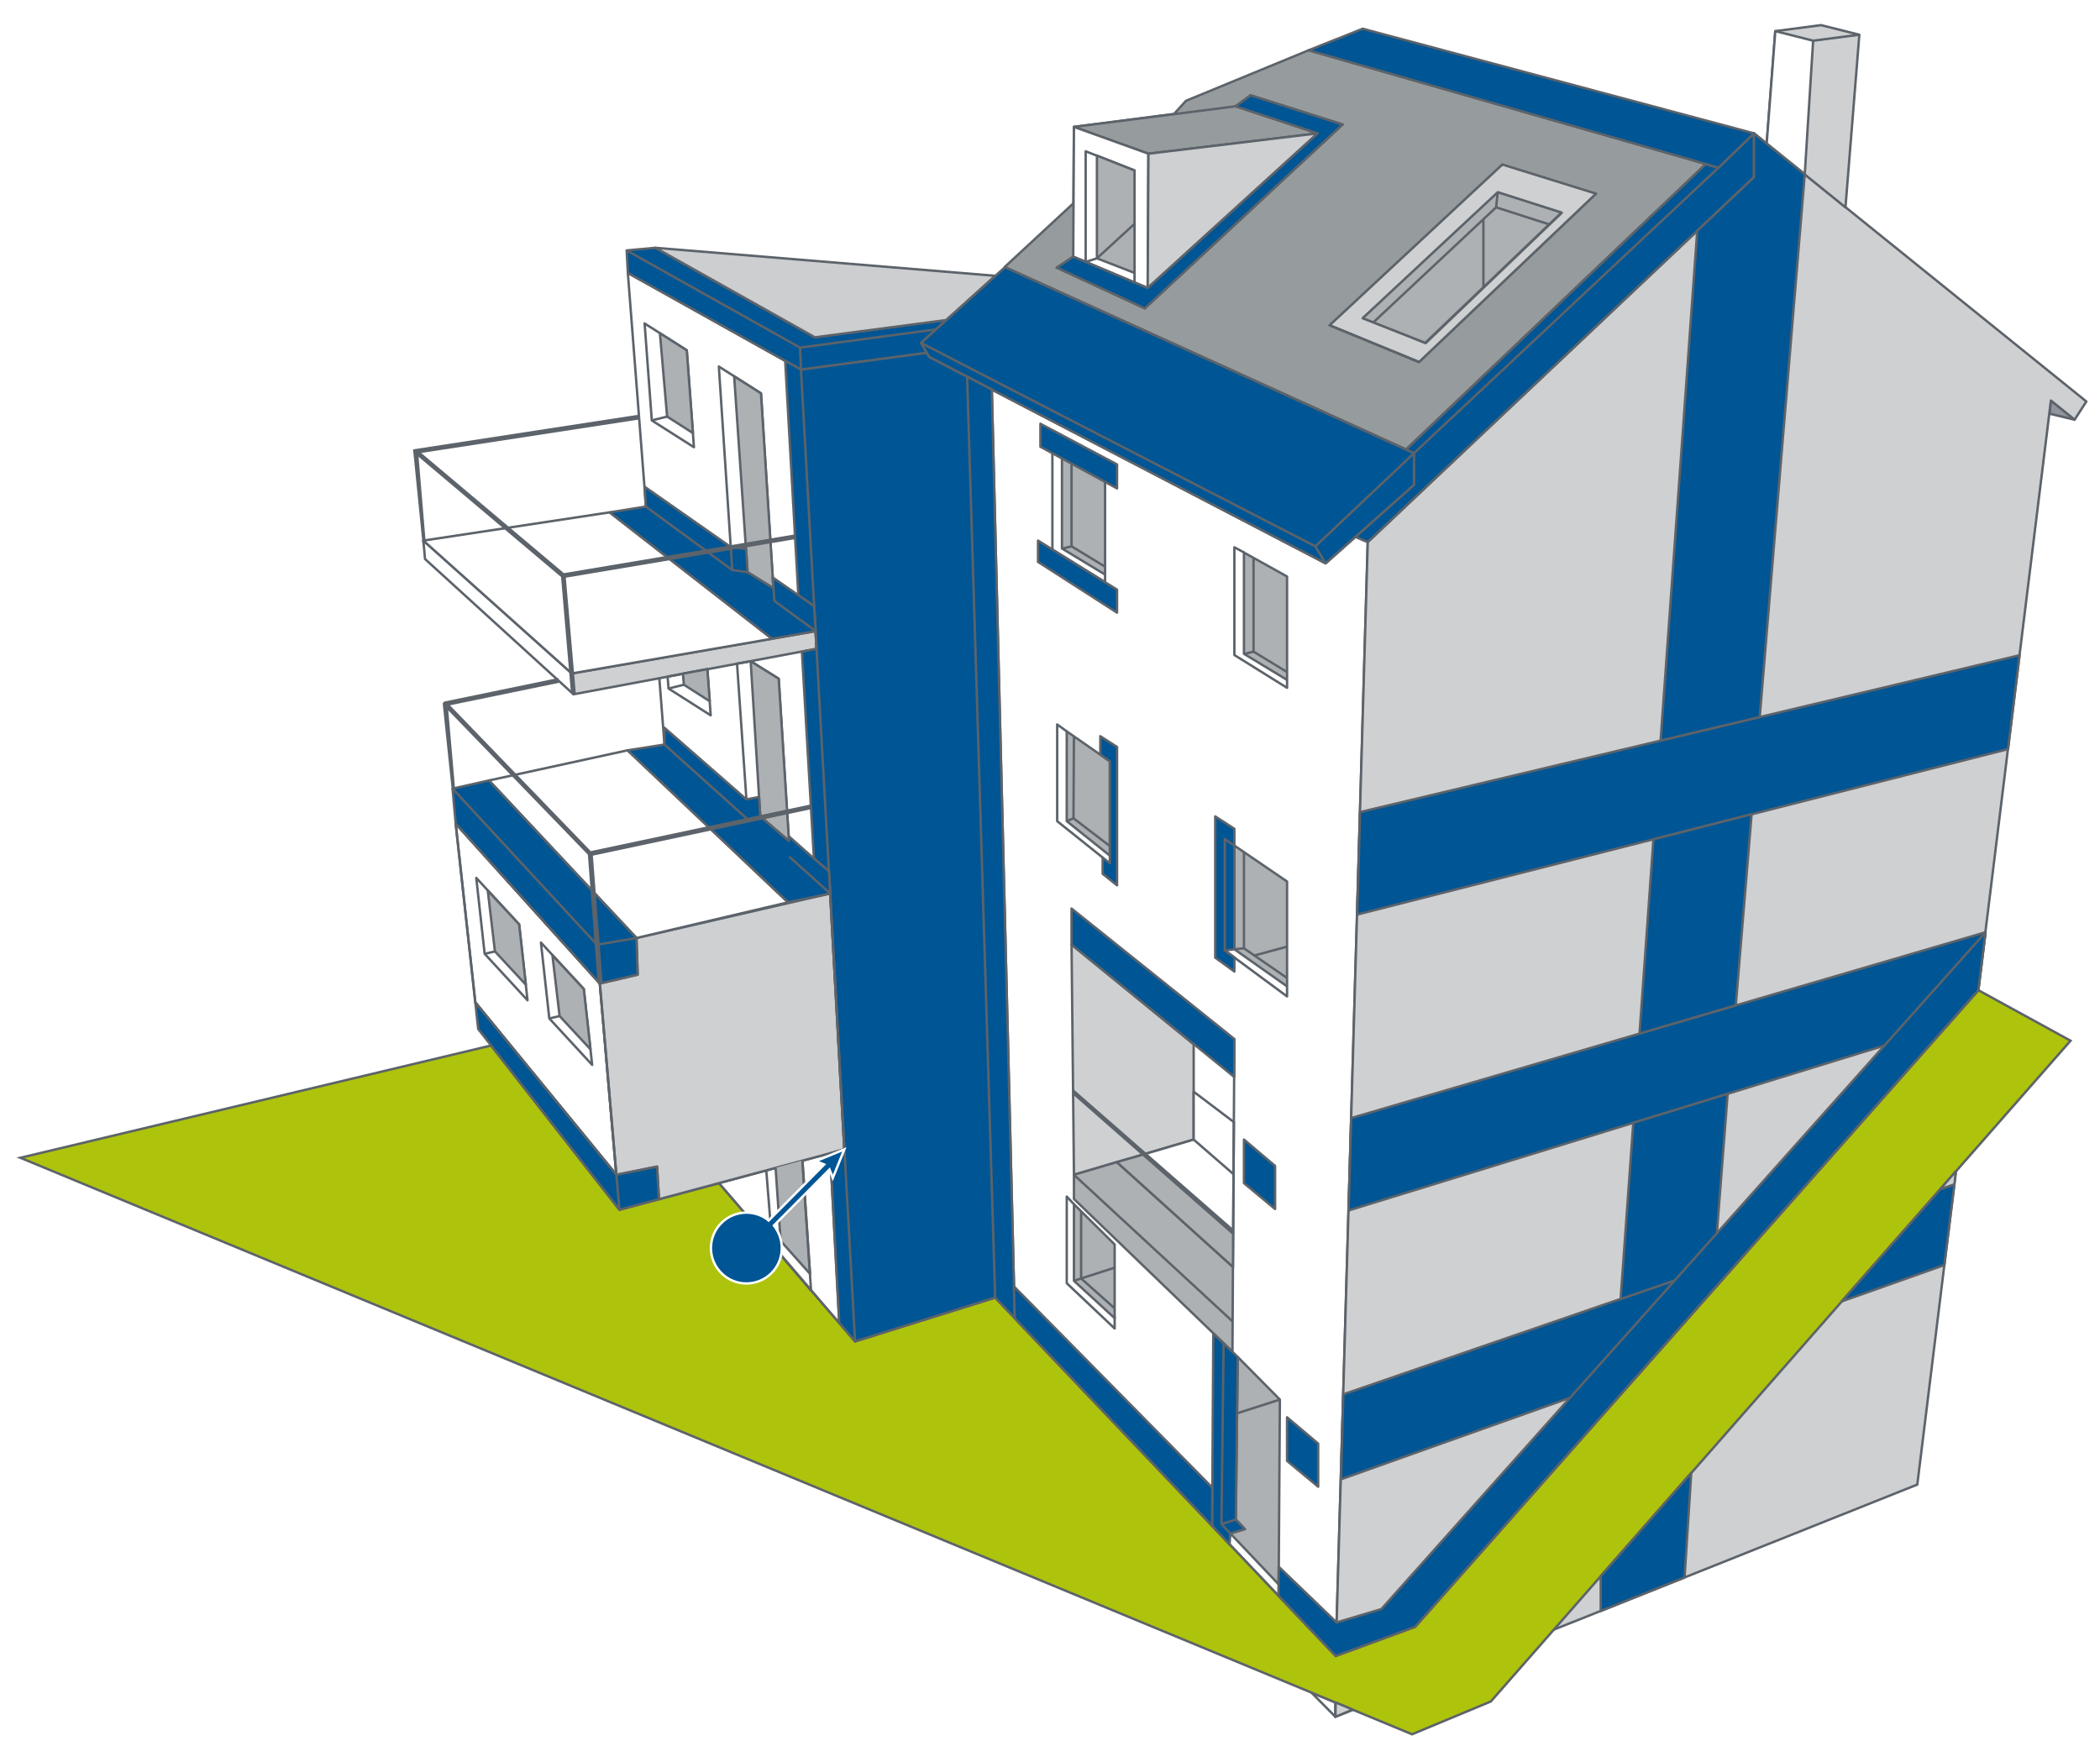 <svg version="1.1" id="Wohngebaeude" xmlns="http://www.w3.org/2000/svg" xmlns:xlink="http://www.w3.org/1999/xlink" x="0px" y="0px" viewBox="0 0 877 736" enable-background="new 0 0 877 736" xml:space="preserve">
    <style>
        g:hover path, g:hover polygon, g:hover circle, g:hover polyline, g:hover line{
        fill: #FFFFFF;
        }
        g:hover line.arrow-line{
        stroke: #FFFFFF;
        }
    </style>
    <polygon fill="#FFFFFF" stroke="#5C636A" stroke-linejoin="round" stroke-miterlimit="10" points="190.3,344 250.5,410.8         257.4,490.7 198.5,418.7 "/>
    <polygon fill="#FFFFFF" stroke="#5C636A" stroke-linejoin="round" stroke-miterlimit="10" points="262.2,114 277.5,311 346.7,373.2         334.5,154.4 "/>
    <polygon fill="#FFFFFF" stroke="#5C636A" stroke-linejoin="round" stroke-miterlimit="10" points="414.2,162.7 553.6,235.3         566.1,224.2 571.2,226.4 557.8,691.7 423.8,550.7 "/>
    <polygon fill="#CED0D2" stroke="#5C636A" stroke-linejoin="round" stroke-miterlimit="10" points="447.5,394.5 448.5,490.7         498.5,476 498.5,436.2 "/>
    <polygon fill="#91959B" stroke="#5C636A" stroke-linejoin="round" stroke-miterlimit="10" points="866.4,175.3 855.9,172.8         856.5,167.3 "/>
    <polygon fill="#FFFFFF" stroke="#5C636A" stroke-linejoin="round" stroke-miterlimit="10" points="547.7,707 557.7,717.1         557.8,711.1 "/>
    <polyline fill="#CED0D2" stroke="#5C636A" stroke-linejoin="round" stroke-miterlimit="10" points="557.8,691.7 571.2,226.4         708.8,96.4 732.5,74 732.5,55.7 871.3,167.7 866.4,175.3 856.5,167.3 800.7,620.1 557.7,717.1 557.8,691.7 "/>
    <polygon fill="#AEC30B" stroke="#5C636A" stroke-miterlimit="10" points="8.5,483.6 205.1,436.7 258.7,505.3 300.3,494.2         357.1,560.3 415.6,542 557.8,691.7 591,679.5 826.2,413.6 864.7,434.7 622.6,710.7 589.7,724.4 "/>
    <polygon fill="#FFFFFF" stroke="#5C636A" stroke-linejoin="round" stroke-miterlimit="10" points="346.7,481.7 300.3,494.2         350.5,552.6 "/>
    <path fill="#CED0D2" stroke="#5C636A" stroke-linejoin="round" stroke-miterlimit="10" d="M627.4,68.6l-72.2,67.2l37.5,15.4l74-70.4         L627.4,68.6z M573,134.4l-3.8-1.5l56.4-52.5l26.6,8.5l-56.8,54.4L573,134.4z"/>
    <polygon fill="#ADB1B4" stroke="#5C636A" stroke-linejoin="round" stroke-miterlimit="10" points="448.5,490.7 466.4,485.4         514.9,529.2 514.7,564.6 448.5,500.8 "/>
    <line fill="none" stroke="#5C636A" stroke-linejoin="round" stroke-miterlimit="10" x1="448.5" y1="490.7" x2="514.8" y2="552"/>
    <line fill="none" stroke="#5C636A" stroke-linejoin="round" stroke-miterlimit="10" x1="250.5" y1="410.8" x2="247.6" y2="372.2"/>
    <polygon fill="#FFFFFF" stroke="#5C636A" stroke-linecap="round" stroke-linejoin="round" stroke-miterlimit="10" points="         498.5,456 498.5,476 477.9,482.1 515,514.6 515.3,468.7 "/>
    <line fill="none" stroke="#5C636A" stroke-linecap="round" stroke-linejoin="round" stroke-miterlimit="10" x1="498.5" y1="476" x2="515.2" y2="490.5"/>
    <polyline fill="none" stroke="#5C636A" stroke-linecap="round" stroke-linejoin="round" stroke-miterlimit="10" points="         311.7,333.9 312.3,342.3 317.5,341 "/>
    <line fill="none" stroke="#5C636A" stroke-linecap="round" stroke-linejoin="round" stroke-miterlimit="10" x1="329.4" y1="350.7" x2="329.9" y2="358.1"/>
    <path fill="#969C9E" stroke="#5C636A" stroke-linejoin="round" stroke-miterlimit="10" d="M546.5,21l-51.2,21.1l-5,5.5L448.5,53         l-0.2,31.9l-28.7,26.6l167.6,76.2L712.4,68.5L546.5,21z M441.3,111.8l6.9-4.5l31,13.1l71.1-64.7L516,44.4l6.2-4.6L560.7,52         l-82.6,76.8L441.3,111.8z M555.2,135.9l72.2-67.2l39.2,12.2l-74,70.4L555.2,135.9z"/>
    <polygon fill="#969C9E" stroke="#5C636A" stroke-linejoin="round" stroke-miterlimit="10" points="516,44.4 448.5,53 479.6,64.2         550.3,55.7 "/>
    <polygon fill="#CED0D2" stroke="#5C636A" stroke-linejoin="round" stroke-miterlimit="10" points="741.4,13 737.8,60 770.7,86.6         776.5,14.5 760.5,10.5 "/>
    <polygon fill="#FFFFFF" stroke="#5C636A" stroke-linejoin="round" stroke-miterlimit="10" points="753.7,72.8 757.2,17 741.4,13         737.8,60 "/>
    <line fill="none" stroke="#5C636A" stroke-linejoin="round" stroke-miterlimit="10" x1="776.5" y1="14.5" x2="757.2" y2="17"/>
    <polygon fill="#FFFFFF" stroke="#5C636A" stroke-linejoin="round" stroke-miterlimit="10" points="448.2,107.2 448.5,53 479.6,64.2         479.3,120.3 "/>
    <polygon fill="#CED0D2" stroke="#5C636A" stroke-linejoin="round" stroke-miterlimit="10" points="479.3,120.3 479.6,64.2         550.3,55.7 "/>
    <polygon fill="#ADB1B4" stroke="#5C636A" stroke-linejoin="round" stroke-miterlimit="10" points="569.1,132.9 625.5,80.3         652.1,88.8 595.2,143.2 "/>
    <polyline fill="none" stroke="#5C636A" stroke-linejoin="round" stroke-miterlimit="10" points="625.5,80.3 624.8,86.6 573.6,134.6         "/>
    <line fill="none" stroke="#5C636A" stroke-linejoin="round" stroke-miterlimit="10" x1="624.8" y1="86.6" x2="646.9" y2="93.7"/>
    <line fill="none" stroke="#5C636A" stroke-linecap="round" stroke-linejoin="round" stroke-miterlimit="10" x1="619.5" y1="92" x2="619.5" y2="120"/>
    <polygon fill="#ADB1B4" stroke="#5C636A" stroke-linejoin="round" stroke-miterlimit="10" points="443.5,186.8 461.5,196.8         461.5,240 443.5,229.1 "/>
    <polygon fill="#ADB1B4" stroke="#5C636A" stroke-linejoin="round" stroke-miterlimit="10" points="445.5,305.5 463.5,318         463.5,357.4 445.5,343 "/>
    <polygon fill="#ADB1B4" stroke="#5C636A" stroke-linejoin="round" stroke-miterlimit="10" points="515.5,353.2 537.5,368.2         537.5,412 515.5,396.5 "/>
    <polygon fill="#ADB1B4" stroke="#5C636A" stroke-linejoin="round" stroke-miterlimit="10" points="448.5,503 448.5,535 465.5,550.6         465.5,519.8 "/>
    <polygon fill="#ADB1B4" stroke="#5C636A" stroke-linejoin="round" stroke-miterlimit="10" points="516.9,566.8 534.5,584.6         534,661.8 513.8,640.5 519.9,638.7 516.1,634.7 "/>
    <polyline fill="none" stroke="#5C636A" stroke-linejoin="round" stroke-miterlimit="10" points="443.8,229.1 447.5,228.2 447.5,189         "/>
    <line fill="none" stroke="#5C636A" stroke-linejoin="round" stroke-miterlimit="10" x1="447.5" y1="228.2" x2="461.5" y2="236.7"/>
    <polyline fill="none" stroke="#5C636A" stroke-linejoin="round" stroke-miterlimit="10" points="448.5,307.5 448.3,341.8 445.5,343         "/>
    <line fill="none" stroke="#5C636A" stroke-linejoin="round" stroke-miterlimit="10" x1="448.3" y1="341.8" x2="463.5" y2="353.4"/>
    <polyline fill="none" stroke="#5C636A" stroke-linejoin="round" stroke-miterlimit="10" points="519.5,356 519.5,396.1 515.5,396.5         "/>
    <line fill="none" stroke="#5C636A" stroke-linejoin="round" stroke-miterlimit="10" x1="519.5" y1="396.1" x2="537.5" y2="408.5"/>
    <line fill="none" stroke="#5C636A" stroke-linejoin="round" stroke-miterlimit="10" x1="523.9" y1="399.1" x2="537.5" y2="395.4"/>
    <polyline fill="none" stroke="#5C636A" stroke-linejoin="round" stroke-miterlimit="10" points="451.5,506 451.5,534 448.5,535 "/>
    <line fill="none" stroke="#5C636A" stroke-linejoin="round" stroke-miterlimit="10" x1="451.5" y1="534" x2="465.5" y2="546.5"/>
    <line fill="none" stroke="#5C636A" stroke-linejoin="round" stroke-miterlimit="10" x1="451.5" y1="534" x2="465.5" y2="529.5"/>
    <polyline fill="none" stroke="#5C636A" stroke-linejoin="round" stroke-miterlimit="10" points="443.6,186.8 439.5,184.6         439.5,229.6 461.5,243.2 461.5,240 "/>
    <polygon fill="#ADB1B4" stroke="#5C636A" stroke-linejoin="round" stroke-miterlimit="10" points="519.5,230.8 537.5,240.8         537.5,284 519.5,273.1 "/>
    <polyline fill="none" stroke="#5C636A" stroke-linejoin="round" stroke-miterlimit="10" points="519.8,273.1 523.5,272.2 523.5,233         "/>
    <line fill="none" stroke="#5C636A" stroke-linejoin="round" stroke-miterlimit="10" x1="523.5" y1="272.2" x2="537.5" y2="280.7"/>
    <polyline fill="none" stroke="#5C636A" stroke-linejoin="round" stroke-miterlimit="10" points="519.6,230.8 515.5,228.6         515.5,273.6 537.5,287.3 537.5,284 "/>
    <polyline fill="none" stroke="#5C636A" stroke-linejoin="round" stroke-miterlimit="10" points="445.5,305.5 441.5,302.6 441.5,343         460.5,358.2 "/>
    <polyline fill="none" stroke="#5C636A" stroke-linejoin="round" stroke-miterlimit="10" points="511.5,397 537.5,416.2 537.5,412         "/>
    <polyline fill="none" stroke="#5C636A" stroke-linejoin="round" stroke-miterlimit="10" points="448.5,503 445.5,499.8 445.5,536         465.5,554.9 465.5,550 "/>
    <polygon fill="#CED0D2" stroke="#5C636A" stroke-linejoin="round" stroke-miterlimit="10" points="265.8,391.8 346.7,373.2         352.6,480.1 275.2,500.9 274.4,487.3 257.4,490.7 250.5,410.8 266.3,407.1 "/>
    <polygon fill="#CED0D2" stroke="#5C636A" stroke-linejoin="round" stroke-miterlimit="10" points="238.8,281.3 239.5,290 341,271         340.6,263.6 "/>
    <polygon fill="#FFFFFF" stroke="#5C636A" stroke-linejoin="round" stroke-miterlimit="10" points="176.8,225.8 238.8,281.3         239.5,290 177.5,233.5 "/>
    <polygon fill="none" stroke="#5C636A" stroke-linejoin="round" stroke-miterlimit="10" points="190.3,344 198.5,418.7 257.4,490.7         250.5,410.8 "/>
    <polygon fill="#FFFFFF" stroke="#5C636A" stroke-linejoin="round" stroke-miterlimit="10" points="176.8,225.8 254.6,214         322.4,266.8 238.8,281.3 "/>
    <polygon fill="#FFFFFF" stroke="#5C636A" stroke-linejoin="round" stroke-miterlimit="10" points="204.2,326 262.1,313.4         329.1,376.9 265.8,391.8 "/>
    <line fill="#FFFFFF" stroke="#5C636A" stroke-linejoin="round" stroke-miterlimit="10" x1="515.5" y1="434" x2="514.9" y2="529.2"/>
    <polygon fill="none" stroke="#5C636A" stroke-linejoin="round" stroke-miterlimit="10" points="289.8,186.8 272.2,175.6         269.2,135.1 286.8,146.3 "/>
    <polygon fill="#ADB1B4" stroke="#5C636A" stroke-linejoin="round" stroke-miterlimit="10" points="289.4,180.9 278.6,174         275.6,139.2 286.8,146.3 "/>
    <line fill="none" stroke="#5C636A" stroke-linejoin="round" stroke-miterlimit="10" x1="278.6" y1="174" x2="272.2" y2="175.6"/>
    <polygon fill="none" stroke="#5C636A" stroke-linejoin="round" stroke-miterlimit="10" points="322.7,241.2 323,245.7 312.2,239         305.8,238.1 300.2,153.1 317.8,164.3 "/>
    <polygon fill="#ADB1B4" stroke="#5C636A" stroke-linejoin="round" stroke-miterlimit="10" points="323,245.7 312.2,239 306.6,157.2         317.8,164.3 "/>
    <polyline fill="#ADB1B4" stroke="#5C636A" stroke-linejoin="round" stroke-miterlimit="10" points="335.1,484.7 338.3,532.1         326,518.3 323.9,487.8 "/>
    <polyline fill="none" stroke="#5C636A" stroke-linejoin="round" stroke-miterlimit="10" points="335.1,484.7 338.7,539 322.5,520         320,488.7 "/>
    <polygon fill="none" stroke="#5C636A" stroke-linejoin="round" stroke-miterlimit="10" points="296.8,298.8 279.2,287.6         278.8,282.6 295.4,279.5 "/>
    <polygon fill="#ADB1B4" stroke="#5C636A" stroke-linejoin="round" stroke-miterlimit="10" points="296.4,292.9 285.6,286         285.2,281.4 295.4,279.5 "/>
    <line fill="none" stroke="#5C636A" stroke-linejoin="round" stroke-miterlimit="10" x1="285.6" y1="286" x2="279.2" y2="287.6"/>
    <polyline fill="none" stroke="#5C636A" stroke-linejoin="round" stroke-miterlimit="10" points="312.3,342.3 307.8,277.2         313.5,276.2 325.2,283.5 329.7,355.2 329.9,358.1 "/>
    <polygon fill="#ADB1B4" stroke="#5C636A" stroke-linejoin="round" stroke-miterlimit="10" points="329.5,351.3 317.5,341         313.5,276.2 325.2,283.5 "/>
    <line fill="#ADB1B4" stroke="#5C636A" stroke-linejoin="round" stroke-miterlimit="10" x1="326" y1="518.3" x2="322.5" y2="520"/>
    <line fill="#FFFFFF" stroke="#5C636A" stroke-linejoin="round" stroke-miterlimit="10" x1="516.7" y1="590.3" x2="534.5" y2="584.6"/>
    <polyline fill="none" stroke="#5C636A" stroke-linejoin="round" stroke-miterlimit="10" points="453.4,109.4 453.4,63.2 473.8,71.2         473.8,118.1 "/>
    <polygon fill="#ADB1B4" stroke="#5C636A" stroke-linejoin="round" stroke-miterlimit="10" points="473.8,114 458.1,107.9 458.1,65         473.8,71.2 "/>
    <polyline fill="none" stroke="#5C636A" stroke-linejoin="round" stroke-miterlimit="10" points="453.4,109.4 458.1,107.9         473.8,93.5 "/>
    <polygon fill="none" stroke="#5C636A" stroke-linejoin="round" stroke-miterlimit="10" points="247.3,444.8 229.4,425.4         225.9,393.7 243.8,413.1 "/>
    <polygon fill="#ADB1B4" stroke="#5C636A" stroke-linejoin="round" stroke-miterlimit="10" points="246.6,438.3 233.7,424.4         230.7,399 243.8,413.1 "/>
    <line fill="none" stroke="#5C636A" stroke-linejoin="round" stroke-miterlimit="10" x1="229.4" y1="425.4" x2="233.7" y2="424.4"/>
    <polygon fill="none" stroke="#5C636A" stroke-linejoin="round" stroke-miterlimit="10" points="220.3,417.8 202.4,398.4         198.9,366.7 216.8,386.1 "/>
    <polygon fill="#ADB1B4" stroke="#5C636A" stroke-linejoin="round" stroke-miterlimit="10" points="219.6,411.3 206.7,397.4         203.7,372 216.8,386.1 "/>
    <line fill="none" stroke="#5C636A" stroke-linejoin="round" stroke-miterlimit="10" x1="202.4" y1="398.4" x2="206.7" y2="397.4"/>
    <polygon fill="#ADB1B4" stroke="#5C636A" stroke-linejoin="round" stroke-miterlimit="10" points="466.4,485.4 514.9,529.2         515,514.6 477.9,482.1 "/>
    <a xlink:href="#" title="Fenstersturz">
        <g id="Fenstersturz">
            <title>Fenstersturz</title>
            <polygon id="Fenstersturz" fill="#005594" stroke="#5C636A" stroke-linejoin="round" stroke-miterlimit="10" points="466.5,194                 466.5,204 434.5,186.6 434.5,177 "/>
        </g>
    </a>
    <a xlink:href="#" title="Sonderdetails">
        <g id="Sonderdetails">
            <title>Sonderdetails</title>
            <polygon fill="#005594" stroke="#5C636A" stroke-linejoin="round" stroke-miterlimit="10" points="447.5,379.5 515.5,434                 515.4,449.8 447.5,394.6  "/>
            <polygon fill="#005594" stroke="#5C636A" stroke-linejoin="round" stroke-miterlimit="10" points="550.5,603 550.5,621                 537.5,610.2 537.5,592  "/>
            <polygon fill="#005594" stroke="#5C636A" stroke-linejoin="round" stroke-miterlimit="10" points="532.5,487 532.5,505                 519.5,494.2 519.5,476  "/>
        </g>
    </a>
    <a xlink:href="#" title="Randanschlüsse_ohne_zusätzliche_thermische_Einflüsse">
        <g id="Randanschlüsse_ohne_zusätzliche_thermische_Einflüsse">
            <title>Randanschlüsse ohne zusätzliche thermische Einflüsse (z.B. Fensterrahmen)</title>
            <polygon fill="#005594" stroke="#5C636A" stroke-linejoin="round" stroke-miterlimit="10" points="466.5,246.3 433.5,225.8                 433.5,234.7 466.5,255.9  "/>
            <polygon fill="#005594" stroke="#5C636A" stroke-linejoin="round" stroke-miterlimit="10" points="459.5,307.5 459.5,315.2                 463.5,318 463.5,360.6 460.5,358.2 460.5,365 466.5,369.8 466.5,312  "/>
            <polygon fill="#005594" stroke="#5C636A" stroke-linejoin="round" stroke-miterlimit="10" points="507.5,341 507.5,400                 515.5,405.8 515.5,399.9 511.5,397 515.5,396.5 515.5,346.2  "/>
            <polyline fill="none" stroke="#5C636A" stroke-linejoin="round" stroke-miterlimit="10" points="515.5,353.2 511.5,350.5                 511.5,397  "/>
            <polygon fill="#005594" stroke="#5C636A" stroke-linejoin="round" stroke-miterlimit="10" points="506.7,557 506.2,637.3                 513.5,645.1 513.8,640.5 519.9,638.7 516.1,634.7 516.9,566.8  "/>
            <polyline fill="none" stroke="#5C636A" stroke-linejoin="round" stroke-miterlimit="10" points="513.8,640.5 510.1,636.6                 511,561.1  "/>
            <line fill="none" stroke="#5C636A" stroke-linejoin="round" stroke-miterlimit="10" x1="510.1" y1="636.6" x2="516.1" y2="634.7"/>
        </g>
    </a>
    <a xlink:href="#" title="Ortganganschluss">
        <g id="Ortganganschluss">
            <title>Ortganganschluss</title>
            <polygon fill="#005594" stroke="#5C636A" stroke-linejoin="round" stroke-miterlimit="10" points="587.2,187.8 712.4,68.5                 717.6,70.1 732.5,55.7 732.5,74 571.2,226.4 566.1,224.2 590.5,202.5 590.5,189.3  "/>
            <line fill="none" stroke="#5C636A" stroke-linejoin="round" stroke-miterlimit="10" x1="590.5" y1="189.3" x2="717.6" y2="70.1"/>
        </g>
    </a>
    <a xlink:href="#" title="Traufanschluss">
        <g id="Traufanschluss">
            <title>Traufanschluss</title>
            <polygon fill="#005594" stroke="#5C636A" stroke-linejoin="round" stroke-miterlimit="10" points="419.7,111.6 590.5,189.3                 590.5,202.5 553.6,235.3 388,149.1 384.6,143.2  "/>
            <polyline fill="none" stroke="#5C636A" stroke-linejoin="round" stroke-miterlimit="10" points="384.6,143.2 549.3,228.2                 553.6,235.3  "/>
            <line fill="none" stroke="#5C636A" stroke-linejoin="round" stroke-miterlimit="10" x1="549.3" y1="228.2" x2="590.5" y2="189.3"/>
        </g>
    </a>
    <a xlink:href="#" title="Attikaanschluss">
        <g id="Attikaanschluss">
            <title>Attikaanschluss</title>
            <polygon fill="#005594" stroke="#5C636A" stroke-linejoin="round" stroke-miterlimit="10" points="273.7,103.5 261.7,104.6                 262.2,114 334.5,154.4 387,147.4 384.6,143.2 395.1,133.7 340.3,140.9  "/>
            <polyline fill="none" stroke="#5C636A" stroke-linejoin="round" stroke-miterlimit="10" points="261.7,104.6 334.1,145.2                 390.8,137.6  "/>
            <line fill="none" stroke="#5C636A" stroke-linejoin="round" stroke-miterlimit="10" x1="334.1" y1="145.2" x2="334.5" y2="154.4"/>
        </g>
    </a>
    <a xlink:href="#" title="Geschossdecke">
        <g id="Geschossdecke">
            <title>Geschossdecke</title>
            <polygon fill="#005594" stroke="#5C636A" stroke-linejoin="round" stroke-miterlimit="10" points="568,339.2 843.4,273.7                 838.6,312.9 566.8,382  "/>
            <polygon fill="#005594" stroke="#5C636A" stroke-linejoin="round" stroke-miterlimit="10" points="564.3,467 829.2,389.4                 826.2,413.6 812.7,428.8 563.2,505.6  "/>
            <polygon fill="#005594" stroke="#5C636A" stroke-linejoin="round" stroke-miterlimit="10" points="561,582.4 727.5,525.1                 684.7,573.5 560,617.9  "/>
            <polygon fill="#005594" stroke="#5C636A" stroke-linejoin="round" stroke-miterlimit="10" points="810.3,496.7 816.2,494.7                 812,528.4 769.1,543.6  "/>
        </g>
    </a>
    <a xlink:href="#" title="Außenwandkante_an_Außenluft">
        <g id="Außenwandkante_an_Außenluft">
            <title>Außenwandkante an Außenluft</title>
            <polygon fill="#005594" stroke="#5C636A" stroke-linejoin="round" stroke-miterlimit="10" points="327.9,150.7 333.4,248.6                 340,253.2 340.6,263.6 341,271 334.9,272.2 339.9,358.6 346.2,363.9 352.6,480.1 346.7,481.7 350.5,552.6 357.1,560.3 415.6,542                 423.8,550.6 414.2,162.7 388,149.1 387,147.4 334.5,154.4  "/>
            <line fill="none" stroke="#5C636A" stroke-linejoin="round" stroke-miterlimit="10" x1="334.5" y1="154.4" x2="357.1" y2="560.3"/>
            <line fill="none" stroke="#5C636A" stroke-linejoin="round" stroke-miterlimit="10" x1="415.6" y1="542" x2="403.9" y2="157.8"/>
        </g>
    </a>
    <a xlink:href="#" title="Loggien Erker Terrassen Durchfahrten Auskragendes Geschoss - unterer Anschluss an aufgehende Wand | Loggien Erker Terrassen Durchfahrten Auskragendes Geschoss - unterer Anschluss Brüstung">
        <g id="Loggien_Erker_Terrassen_Durchfahrten_Auskragendes_Geschoss_-_unterer_Anschluss_an_aufgehende_Wand_Loggien_Erker_Terrassen_Durchfahrten_Auskragendes_Geschoss_-_unterer_Anschluss_Brüstung">
            <title>Loggien, Erker, Terrassen, Durchfahrten, Auskragendes Geschoss - unterer Anschluss an aufgehende Wand

Loggien, Erker, Terrassen, Durchfahrten, Auskragendes Geschoss - unterer Anschluss Brüstung</title>
            <polygon fill="#005594" stroke="#5C636A" stroke-linejoin="round" stroke-miterlimit="10" points="204.2,326 265.8,391.8                 266.3,407.1 250.5,410.8 190.3,344 189,329.4  "/>
            <polyline fill="none" stroke="#5C636A" stroke-linejoin="round" stroke-miterlimit="10" points="189,329.4 249.3,394.6                 265.8,391.8  "/>
            <polygon fill="#005594" stroke="#5C636A" stroke-linecap="round" stroke-linejoin="round" stroke-miterlimit="10" points="                 262.1,313.4 277.5,311 277.5,304 311.7,333.9 317,332.9 317.5,341 329.5,351.3 329.4,349.3 339.9,358.6 346.2,363.9 346.7,373.2                 329.1,376.9  "/>

            <line fill="none" stroke="#5C636A" stroke-linecap="round" stroke-linejoin="round" stroke-miterlimit="10" x1="329.9" y1="358.1" x2="346.7" y2="373.2"/>

            <line fill="none" stroke="#5C636A" stroke-linecap="round" stroke-linejoin="round" stroke-miterlimit="10" x1="277.5" y1="311" x2="312.3" y2="342.3"/>
        </g>
    </a>
    <a xlink:href="#" title="Firstanschluss">
        <g id="Firstanschluss">
            <title>Firstanschluss</title>
            <polygon id="Firstanschluss" fill="#005594" stroke="#5C636A" stroke-linejoin="round" stroke-miterlimit="10" points="546.5,21                 569.1,12 732.5,55.7 717.6,70.1 712.4,68.5 "/>
        </g>
    </a>
    <a xlink:href="#" title="Balkonanschluss">
        <g id="Balkonanschluss">
            <title>Balkonanschluss</title>
            <polygon fill="#005594" stroke="#5C636A" stroke-linejoin="round" stroke-miterlimit="10" points="254.6,214 269.7,211.6                 269.2,203.3 305.2,228.5 311.6,229.3 312.2,239 323,245.7 322.7,241.2 340,253.2 340.6,263.6 322.4,266.8  "/>
            <polyline fill="none" stroke="#5C636A" stroke-linejoin="round" stroke-miterlimit="10" points="340.6,263.6 323.4,251                 322.7,241.2  "/>
            <polyline fill="none" stroke="#5C636A" stroke-linejoin="round" stroke-miterlimit="10" points="269.7,211.6 305.8,238.1                 305.2,228.5  "/>
            <line fill="none" stroke="#5C636A" stroke-linejoin="round" stroke-miterlimit="10" x1="305.8" y1="238.1" x2="312.2" y2="239"/>
        </g>
    </a>
    <a xlink:href="#" title="Gaube">
        <g id="Gaube">
            <title>Gaube</title>
            <polygon id="Gaube" fill="#005594" stroke="#5C636A" stroke-linejoin="round" stroke-miterlimit="10" points="448.2,107.2                 479.3,120.3 550.3,55.7 516,44.4 522.3,39.8 560.7,52 478.1,128.8 441.3,111.8 "/>
        </g>
    </a>
    <a xlink:href="#" title="Loggien Erker Terrassen Durchfahrten Auskragendes Geschoss - oberer Anschluss kragend | Loggien Erker Terrassen Durchfahrten Auskragendes Geschoss - oberer Anschluss aufgehende Wand">
        <g id="Loggien_Erker_Terrassen_Durchfahrten_Auskragendes_Geschoss_-_oberer_Anschluss_kragend_Loggien_Erker_Terrassen_Durchfahrten_Auskragendes_Geschoss_-_oberer_Anschluss_aufgehende_Wand">
            <title>Loggien, Erker, Terrassen, Durchfahrten, Auskragendes Geschoss - oberer Anschluss kragend

Loggien, Erker, Terrassen, Durchfahrten, Auskragendes Geschoss - oberer Anschluss aufgehende Wand</title>
            <polygon fill="#005594" stroke="#5C636A" stroke-linejoin="round" stroke-miterlimit="10" points="198.5,418.7 257.4,490.7                 274.4,487.3 275.2,500.9 258.7,505.3 199.7,429.8  "/>
            <line fill="none" stroke="#5C636A" stroke-linejoin="round" stroke-miterlimit="10" x1="257.4" y1="490.7" x2="258.7" y2="505.3"/>
            <path fill="#005594" stroke="#FFFFFF" stroke-miterlimit="10" d="M347.8,492l4.8-11.9l-11.9,4.9l3.5,1.4L321,509.8                 c-2.5-2.1-5.8-3.3-9.3-3.3c-8.1,0-14.8,6.6-14.8,14.8c0,8.1,6.6,14.8,14.8,14.8s14.8-6.6,14.8-14.8c0-3.6-1.3-6.8-3.3-9.4                 l23.2-23.4L347.8,492z"/>
        </g>
    </a>
    <a xlink:href="#" title="Einbindende_Innenwand_in_Außenwand">
        <g id="Einbindende_Innenwand_in_Außenwand">
            <title>Einbindende Innenwand in Außenwand</title>
            <polygon fill="#005594" stroke="#5C636A" stroke-linejoin="round" stroke-miterlimit="10" points="734.9,299.5 753.7,72.8                 732.5,55.7 732.5,74 708.8,96.4 693.5,309.3  "/>
            <polygon fill="#005594" stroke="#5C636A" stroke-linejoin="round" stroke-miterlimit="10" points="724.9,419.9 731.5,340.1                 690.5,350.6 684.7,431.7  "/>
            <polygon fill="#005594" stroke="#5C636A" stroke-linejoin="round" stroke-miterlimit="10" points="715.9,529.1 721.5,456.9                 682.1,469 676.8,542.6  "/>
            <polygon fill="#005594" stroke="#5C636A" stroke-linejoin="round" stroke-miterlimit="10" points="668.5,658.3 668.5,672.9                 703.5,658.9 706.3,615.2  "/>
        </g>
    </a>
    <a xlink:href="#" title="Sockelanschluss">
        <g id="Sockelanschluss">
            <title>Sockelanschluss</title>
            <polygon fill="#005594" stroke="#5C636A" stroke-linejoin="round" stroke-miterlimit="10" points="506.3,621.4 423.4,537.3                 423.8,550.7 506.2,637.3  "/>
            <polygon fill="#005594" stroke="#5C636A" stroke-linejoin="round" stroke-miterlimit="10" points="534,654.4 533.9,666.5                 557.8,691.7 591,679.5 826.2,413.6 829.2,389.4 576.9,672.1 558.2,677.7  "/>
        </g>
    </a>
    <path fill="#5C636A" d="M338.7,338l-0.1-2l-91.9,19.5l-58.8-60.9l45.6-9.4l-0.4-2l-47.4,9.8c-0.5,0.1-0.8,0.6-0.8,1.1l3.7,35.5         l1.5,0.4l-2.9-33.3l58.3,60.3l4,52.7l2.2,1.1l-4.1-53.4L338.7,338z"/>
    <polygon fill="#5C636A" points="515,513.3 448.1,454.8 448.2,457.3 515,516 "/>
    <polygon fill="#5C636A" points="332.1,225.2 332,223.2 235.5,239.4 175.9,189.2 267.1,175.2 266.8,173.2 172.5,187.7 176.4,226.7         177.7,225.6 174.8,190.8 234.3,241 238.4,289 240.5,289.9 236.3,241.3 "/>
    <polygon fill="#CCCED0" stroke="#5C636A" stroke-linejoin="round" stroke-miterlimit="10" points="273.7,103.5 415.6,115.2         395.1,133.7 340.3,140.9 "/>
    <polygon fill="#CED0D2" stroke="#5C636A" stroke-linejoin="round" stroke-miterlimit="10" points="816.8,489.2 816.2,494.7         810.3,496.7 "/>
    <polygon fill="#CED0D2" stroke="#5C636A" stroke-linejoin="round" stroke-miterlimit="10" points="557.8,711.1 557.7,717.1         564.9,714.1 "/>
</svg>